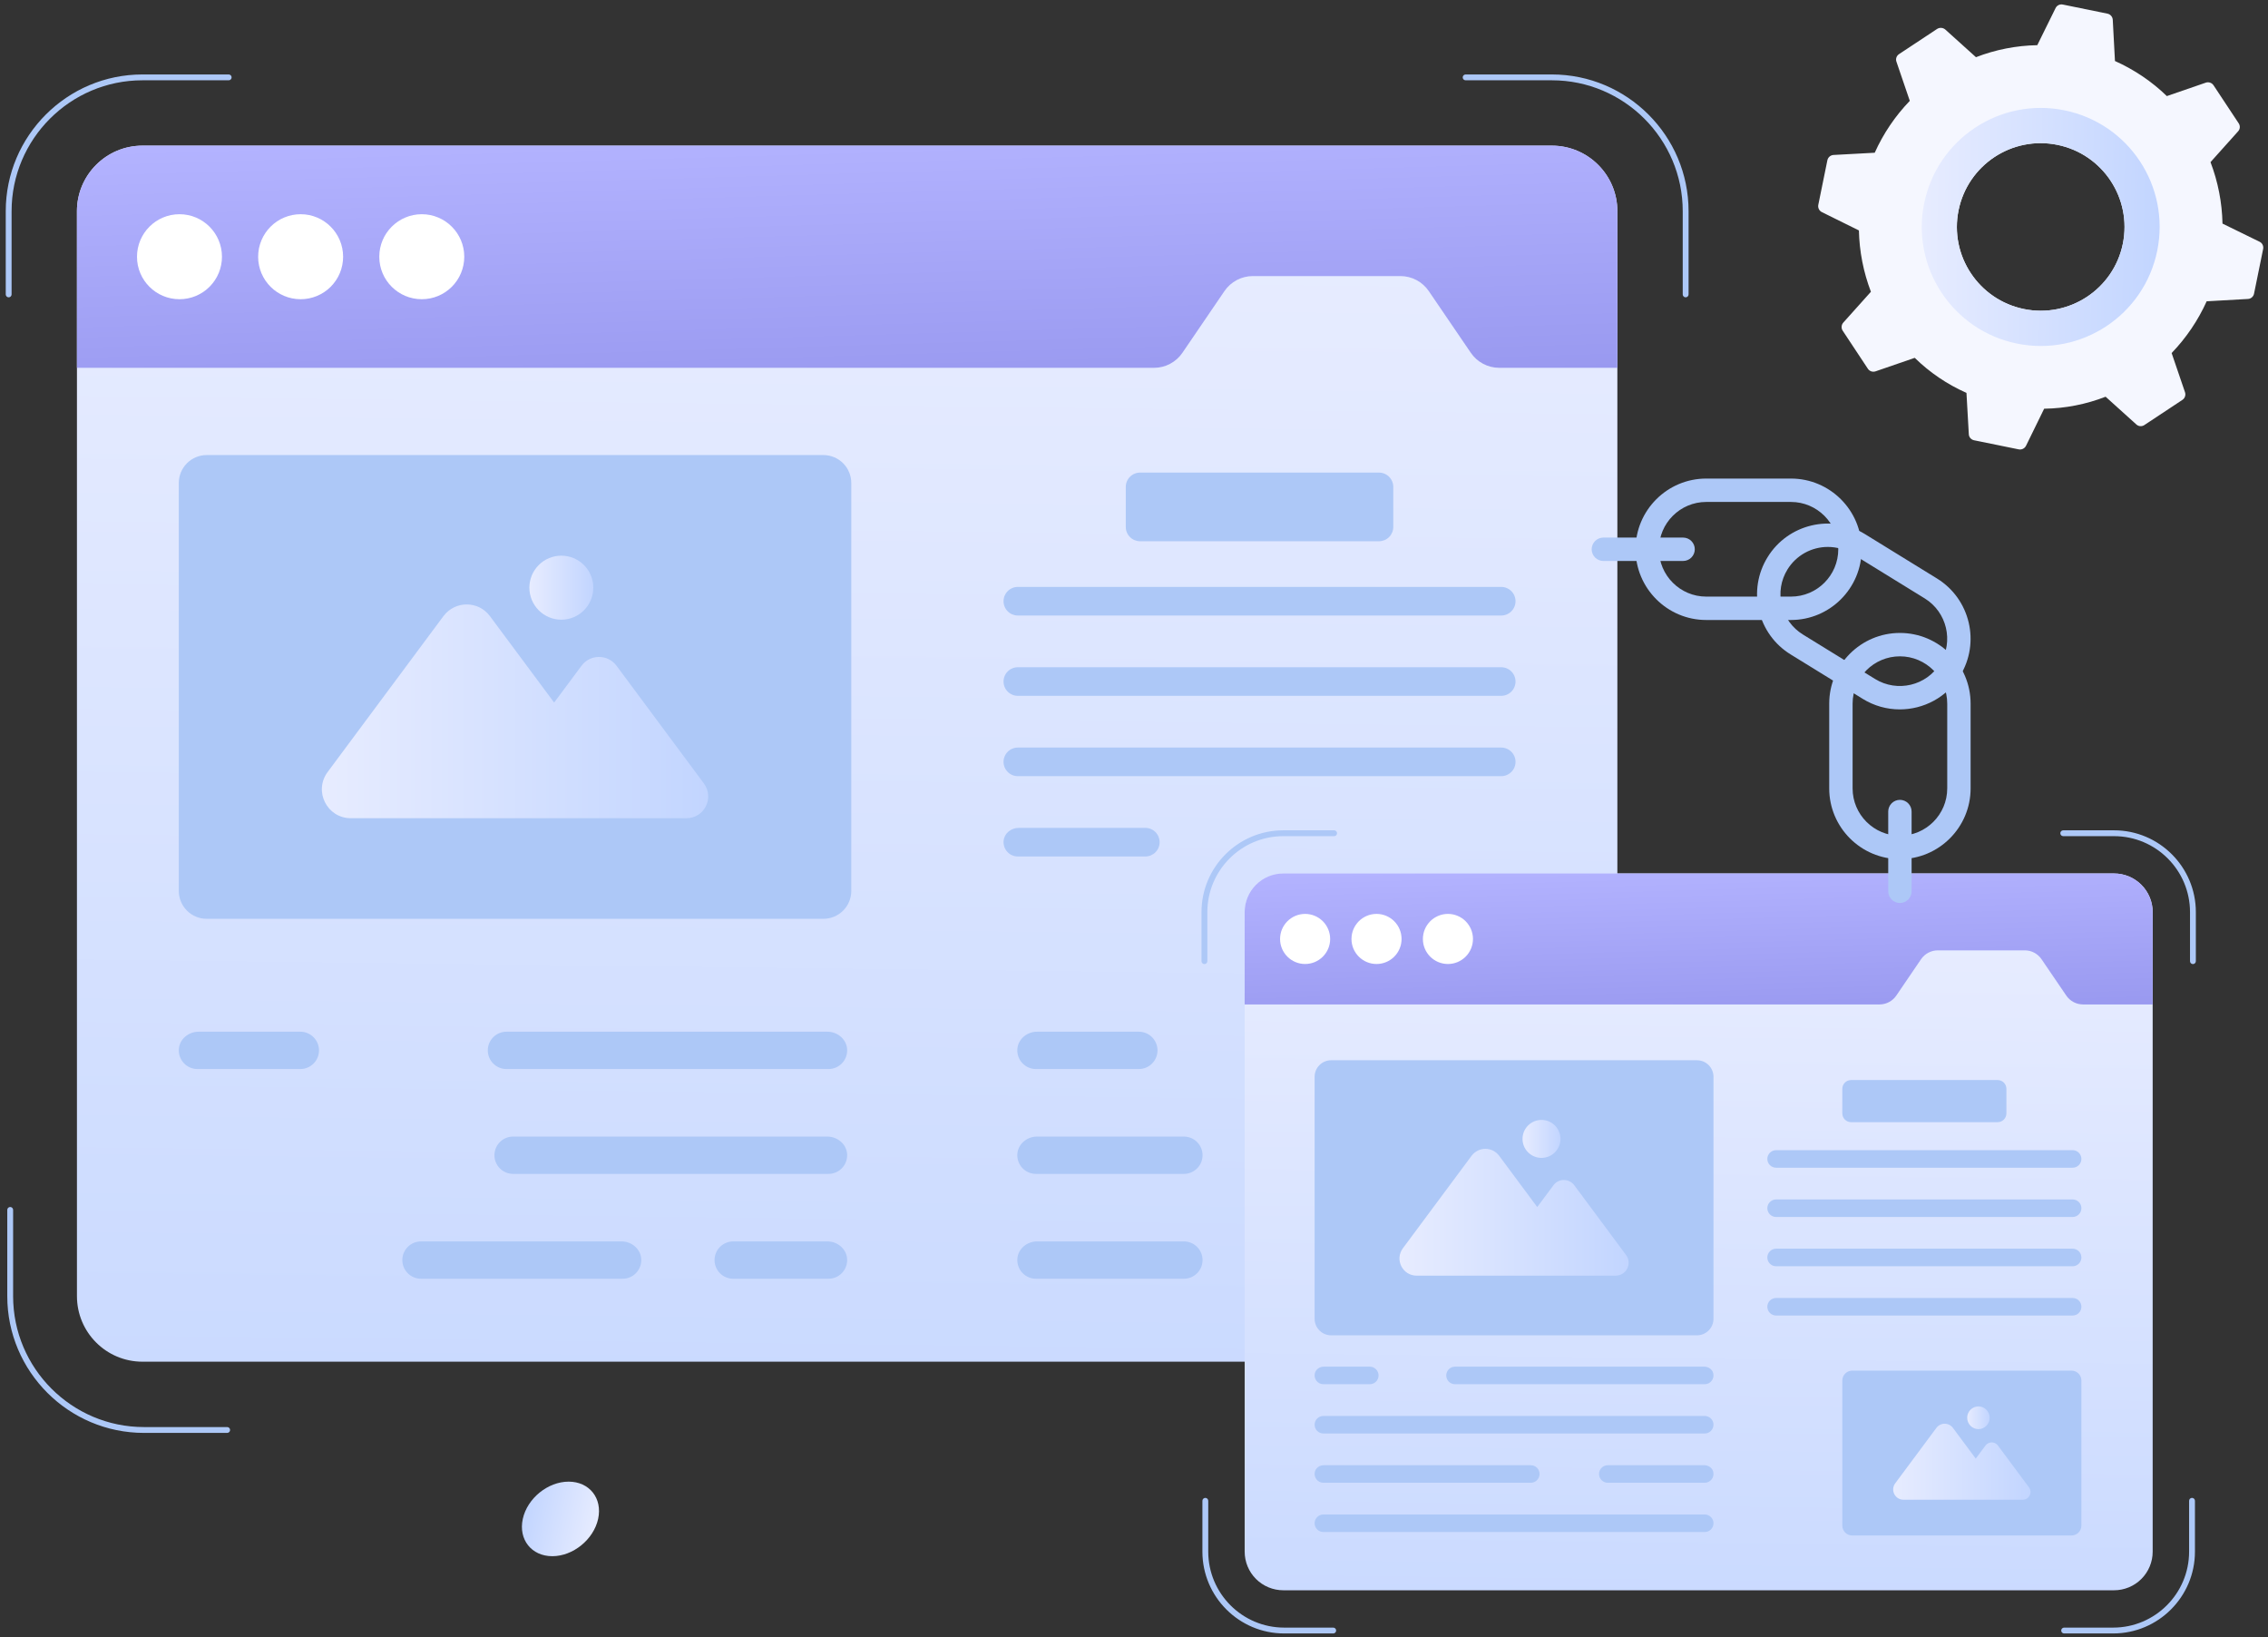 <svg width="388" height="280" viewBox="0 0 388 280" fill="none" xmlns="http://www.w3.org/2000/svg">
<rect x="0" y="0" width="388" height="280" fill="#333333" stroke="none"/>
<path d="M1.483 50.854C1.35 50.854 1.223 50.801 1.129 50.707C1.036 50.614 0.983 50.486 0.983 50.354V36.124C0.983 23.227 11.475 12.734 24.372 12.734H39.124C39.257 12.734 39.384 12.787 39.478 12.88C39.571 12.974 39.624 13.101 39.624 13.234C39.624 13.367 39.571 13.494 39.478 13.587C39.384 13.681 39.257 13.734 39.124 13.734H24.372C12.027 13.734 1.983 23.778 1.983 36.124V50.354C1.983 50.486 1.93 50.614 1.837 50.707C1.743 50.801 1.616 50.854 1.483 50.854ZM38.863 245.074H24.633C11.736 245.074 1.244 234.582 1.244 221.686V206.934C1.244 206.801 1.297 206.674 1.39 206.58C1.484 206.487 1.611 206.434 1.744 206.434C1.877 206.434 2.004 206.487 2.098 206.58C2.191 206.674 2.244 206.801 2.244 206.934V221.686C2.244 234.03 12.288 244.074 24.633 244.074H38.863C38.996 244.074 39.123 244.127 39.217 244.22C39.31 244.314 39.363 244.441 39.363 244.574C39.363 244.707 39.31 244.834 39.217 244.927C39.123 245.021 38.996 245.074 38.863 245.074ZM288.374 50.854C288.241 50.854 288.114 50.801 288.02 50.707C287.927 50.614 287.874 50.486 287.874 50.354V36.124C287.874 23.778 277.831 13.734 265.486 13.734H250.733C250.6 13.734 250.473 13.681 250.379 13.587C250.286 13.494 250.233 13.367 250.233 13.234C250.233 13.101 250.286 12.974 250.379 12.88C250.473 12.787 250.6 12.734 250.733 12.734H265.486C278.382 12.734 288.874 23.227 288.874 36.124V50.354C288.874 50.486 288.821 50.614 288.728 50.707C288.634 50.801 288.507 50.854 288.374 50.854ZM265.225 245.074H250.995C250.862 245.074 250.735 245.021 250.641 244.927C250.548 244.834 250.495 244.707 250.495 244.574C250.495 244.441 250.548 244.314 250.641 244.22C250.735 244.127 250.862 244.074 250.995 244.074H265.225C277.57 244.074 287.613 234.03 287.613 221.686V206.934C287.613 206.801 287.666 206.674 287.759 206.58C287.853 206.487 287.98 206.434 288.113 206.434C288.246 206.434 288.373 206.487 288.467 206.58C288.56 206.674 288.613 206.801 288.613 206.934V221.686C288.613 234.582 278.121 245.074 265.225 245.074Z" fill="#ADC8F7"/>
<path d="M13.164 36.123V221.686C13.164 227.876 18.181 232.894 24.371 232.894H265.486C271.676 232.894 276.693 227.876 276.693 221.686V36.123C276.693 29.933 271.676 24.915 265.486 24.915H24.37C18.18 24.915 13.163 29.933 13.163 36.123H13.164Z" fill="url(#paint0_linear_761_19519)"/>
<path d="M238.356 83.275V90.127C238.356 90.775 238.098 91.397 237.64 91.856C237.181 92.314 236.559 92.572 235.911 92.572H195.039C194.391 92.572 193.769 92.314 193.31 91.856C192.852 91.397 192.594 90.775 192.594 90.127V83.275C192.594 82.954 192.657 82.636 192.78 82.339C192.903 82.042 193.083 81.773 193.31 81.546C193.537 81.318 193.806 81.138 194.103 81.015C194.4 80.892 194.718 80.829 195.039 80.829H235.911C236.232 80.829 236.55 80.892 236.847 81.015C237.144 81.138 237.413 81.318 237.64 81.546C237.867 81.773 238.047 82.042 238.17 82.339C238.293 82.636 238.356 82.954 238.356 83.275ZM259.269 102.828C259.269 103.149 259.206 103.467 259.083 103.764C258.96 104.061 258.78 104.33 258.553 104.557C258.325 104.784 258.056 104.964 257.759 105.087C257.462 105.21 257.144 105.273 256.823 105.273H174.126C173.478 105.273 172.856 105.015 172.397 104.557C171.939 104.098 171.681 103.477 171.681 102.828C171.681 102.18 171.939 101.558 172.397 101.099C172.856 100.641 173.478 100.383 174.126 100.383H256.823C257.144 100.383 257.462 100.446 257.759 100.569C258.056 100.692 258.325 100.872 258.553 101.099C258.78 101.326 258.96 101.595 259.083 101.892C259.206 102.189 259.269 102.507 259.269 102.828ZM259.269 116.565C259.269 116.886 259.206 117.204 259.083 117.501C258.96 117.798 258.78 118.067 258.553 118.294C258.325 118.521 258.056 118.701 257.759 118.824C257.462 118.947 257.144 119.01 256.823 119.01H174.126C173.805 119.01 173.487 118.947 173.19 118.824C172.894 118.701 172.624 118.521 172.397 118.294C172.17 118.067 171.99 117.797 171.867 117.501C171.744 117.204 171.681 116.886 171.681 116.565C171.681 116.244 171.744 115.926 171.867 115.629C171.99 115.333 172.17 115.063 172.397 114.836C172.624 114.609 172.894 114.429 173.19 114.306C173.487 114.183 173.805 114.12 174.126 114.12H256.823C257.144 114.12 257.462 114.183 257.759 114.306C258.056 114.429 258.325 114.609 258.553 114.836C258.78 115.063 258.96 115.332 259.083 115.629C259.206 115.926 259.269 116.244 259.269 116.565ZM259.269 130.302C259.269 130.623 259.206 130.941 259.083 131.238C258.96 131.535 258.78 131.805 258.553 132.032C258.326 132.259 258.056 132.439 257.759 132.562C257.462 132.685 257.144 132.748 256.823 132.748H174.126C173.805 132.748 173.487 132.685 173.19 132.562C172.894 132.439 172.624 132.259 172.397 132.032C172.17 131.805 171.99 131.535 171.867 131.239C171.744 130.942 171.681 130.624 171.681 130.303C171.681 129.982 171.744 129.664 171.867 129.367C171.99 129.071 172.17 128.801 172.397 128.574C172.624 128.347 172.894 128.167 173.19 128.044C173.487 127.921 173.805 127.858 174.126 127.858H256.823C257.144 127.858 257.462 127.921 257.759 128.044C258.055 128.167 258.325 128.347 258.552 128.573C258.779 128.8 258.96 129.07 259.083 129.366C259.205 129.663 259.269 129.981 259.269 130.302ZM195.94 141.594H174.265C172.986 141.594 171.821 142.514 171.694 143.787C171.659 144.128 171.695 144.472 171.802 144.798C171.908 145.123 172.081 145.423 172.311 145.677C172.54 145.931 172.82 146.135 173.133 146.274C173.446 146.413 173.785 146.485 174.127 146.485H195.939C196.587 146.485 197.209 146.227 197.668 145.769C198.126 145.31 198.384 144.689 198.384 144.04C198.384 143.392 198.126 142.77 197.668 142.311C197.209 141.853 196.587 141.595 195.939 141.595L195.94 141.594ZM145.634 82.602V152.376C145.634 153.641 145.131 154.854 144.237 155.749C143.342 156.643 142.129 157.146 140.864 157.146H35.358C34.093 157.146 32.88 156.643 31.985 155.749C31.091 154.854 30.588 153.641 30.588 152.376V82.602C30.588 81.337 31.09 80.124 31.985 79.229C32.88 78.334 34.093 77.831 35.358 77.831H140.862C142.127 77.831 143.341 78.334 144.236 79.228C145.13 80.123 145.633 81.337 145.633 82.602H145.634Z" fill="#ADC8F7"/>
<path d="M117.425 139.942H60.024C55.946 139.942 53.627 135.322 56.044 132.05L75.874 105.363C77.864 102.716 81.844 102.716 83.816 105.38L94.8 120.162L99.486 113.864C100.966 111.858 103.975 111.858 105.471 113.864L120.417 133.99C122.242 136.456 120.499 139.942 117.425 139.942Z" fill="url(#paint1_linear_761_19519)"/>
<path d="M101.5 100.504C101.5 103.528 99.057 105.987 96.033 105.987C93.009 105.987 90.565 103.528 90.565 100.504C90.566 99.054 91.143 97.664 92.168 96.639C93.193 95.613 94.583 95.037 96.033 95.036C97.483 95.037 98.873 95.613 99.898 96.639C100.924 97.664 101.5 99.054 101.501 100.504H101.5Z" fill="url(#paint2_linear_761_19519)"/>
<path d="M141.556 176.457H86.642C85.795 176.457 84.984 176.793 84.385 177.392C83.786 177.991 83.45 178.802 83.45 179.649C83.45 180.496 83.786 181.308 84.385 181.906C84.984 182.505 85.795 182.841 86.642 182.841H141.737C142.171 182.841 142.6 182.753 142.998 182.581C143.396 182.41 143.756 182.159 144.054 181.844C144.352 181.53 144.583 181.157 144.733 180.75C144.882 180.343 144.947 179.91 144.924 179.477C144.834 177.751 143.284 176.457 141.556 176.457ZM51.38 176.457H33.961C32.232 176.457 30.683 177.751 30.593 179.477C30.57 179.91 30.635 180.343 30.784 180.75C30.934 181.158 31.165 181.53 31.463 181.845C31.762 182.16 32.121 182.41 32.52 182.582C32.918 182.753 33.347 182.841 33.781 182.841H51.381C52.228 182.841 53.039 182.505 53.638 181.906C54.237 181.308 54.573 180.496 54.573 179.649C54.573 178.802 54.237 177.991 53.638 177.392C53.039 176.793 52.228 176.457 51.381 176.457H51.38ZM141.528 194.39H87.778C86.931 194.39 86.12 194.726 85.521 195.325C84.922 195.924 84.586 196.735 84.586 197.582C84.586 198.429 84.922 199.24 85.521 199.839C86.12 200.438 86.931 200.774 87.778 200.774H141.737C143.547 200.774 145.006 199.267 144.925 197.438C144.849 195.695 143.272 194.39 141.528 194.39ZM141.556 212.323H125.433C124.586 212.323 123.775 212.659 123.176 213.258C122.577 213.857 122.241 214.668 122.241 215.515C122.241 216.362 122.577 217.174 123.176 217.772C123.775 218.371 124.586 218.707 125.433 218.707H141.737C142.171 218.707 142.6 218.619 142.998 218.447C143.396 218.276 143.755 218.025 144.053 217.711C144.352 217.396 144.583 217.024 144.732 216.617C144.882 216.21 144.947 215.777 144.924 215.344C144.834 213.618 143.284 212.323 141.556 212.323ZM106.333 212.323H72.02C71.173 212.323 70.362 212.659 69.763 213.258C69.164 213.857 68.828 214.668 68.828 215.515C68.828 216.362 69.164 217.174 69.763 217.772C70.362 218.371 71.173 218.707 72.02 218.707H106.513C106.947 218.707 107.376 218.619 107.774 218.448C108.173 218.276 108.532 218.026 108.831 217.711C109.129 217.396 109.36 217.024 109.51 216.617C109.659 216.209 109.724 215.776 109.701 215.343C109.611 213.617 108.061 212.323 106.333 212.323ZM194.828 176.457H177.408C175.68 176.457 174.13 177.751 174.04 179.477C174.017 179.91 174.082 180.343 174.231 180.75C174.381 181.158 174.612 181.53 174.911 181.845C175.209 182.16 175.568 182.41 175.967 182.582C176.365 182.753 176.794 182.841 177.228 182.841H194.828C195.675 182.841 196.486 182.505 197.085 181.906C197.684 181.308 198.02 180.496 198.02 179.649C198.02 178.802 197.684 177.991 197.085 177.392C196.486 176.793 195.675 176.457 194.828 176.457ZM202.535 194.39H177.408C175.68 194.39 174.13 195.684 174.04 197.41C174.017 197.843 174.082 198.276 174.231 198.684C174.381 199.091 174.612 199.463 174.911 199.778C175.209 200.092 175.568 200.343 175.967 200.515C176.365 200.686 176.794 200.774 177.228 200.774H202.535C203.382 200.774 204.193 200.438 204.792 199.839C205.391 199.24 205.727 198.429 205.727 197.582C205.727 196.735 205.391 195.924 204.792 195.325C204.193 194.726 203.382 194.39 202.535 194.39ZM202.535 212.323H177.408C175.679 212.323 174.13 213.618 174.04 215.343C174.017 215.776 174.082 216.209 174.231 216.617C174.381 217.024 174.612 217.396 174.911 217.711C175.209 218.026 175.568 218.276 175.967 218.448C176.365 218.619 176.794 218.707 177.228 218.707H202.535C203.382 218.707 204.193 218.371 204.792 217.772C205.391 217.174 205.727 216.362 205.727 215.515C205.727 214.668 205.391 213.857 204.792 213.258C204.193 212.659 203.382 212.323 202.535 212.323Z" fill="#ADC8F7"/>
<path d="M13.161 36.121V62.908H197.423C198.382 62.908 199.326 62.674 200.174 62.225C201.021 61.777 201.746 61.129 202.286 60.336L209.471 49.788C210.011 48.996 210.736 48.347 211.584 47.899C212.431 47.451 213.375 47.217 214.334 47.217H239.57C241.517 47.217 243.337 48.18 244.433 49.788L251.618 60.336C252.158 61.128 252.883 61.777 253.73 62.225C254.577 62.673 255.521 62.908 256.48 62.908H276.691V36.122C276.691 29.928 271.671 24.907 265.477 24.907H24.375C18.182 24.907 13.161 29.928 13.161 36.121Z" fill="url(#paint3_linear_761_19519)"/>
<path d="M37.973 43.913C37.973 44.867 37.785 45.811 37.42 46.693C37.056 47.574 36.52 48.374 35.846 49.049C35.172 49.723 34.371 50.258 33.49 50.623C32.608 50.988 31.664 51.176 30.71 51.176C26.693 51.176 23.437 47.93 23.437 43.913C23.437 39.896 26.693 36.639 30.71 36.639C34.717 36.639 37.973 39.895 37.973 43.913ZM58.699 43.913C58.699 44.867 58.511 45.811 58.146 46.693C57.782 47.574 57.246 48.374 56.572 49.049C55.898 49.723 55.097 50.258 54.216 50.623C53.334 50.988 52.39 51.176 51.436 51.176C47.418 51.176 44.162 47.93 44.162 43.913C44.162 39.896 47.418 36.639 51.436 36.639C55.442 36.639 58.699 39.895 58.699 43.913ZM79.424 43.913C79.424 44.867 79.236 45.811 78.871 46.693C78.507 47.574 77.972 48.374 77.297 49.049C76.623 49.723 75.822 50.258 74.941 50.623C74.059 50.988 73.115 51.176 72.161 51.176C68.144 51.176 64.887 47.93 64.887 43.913C64.887 39.896 68.144 36.639 72.161 36.639C76.168 36.639 79.424 39.895 79.424 43.913Z" fill="white"/>
<path d="M386.553 41.343L380.215 38.242C380.142 34.646 379.449 31.089 378.165 27.729L382.883 22.464C383.233 22.089 383.273 21.526 382.988 21.096L378.683 14.588C378.546 14.381 378.346 14.225 378.112 14.142C377.879 14.058 377.625 14.053 377.388 14.127L370.692 16.434C368.146 13.955 365.159 11.933 361.819 10.434L361.443 3.388C361.428 3.134 361.329 2.892 361.161 2.701C360.994 2.509 360.767 2.379 360.517 2.331L352.896 0.778C352.396 0.676 351.876 0.918 351.654 1.394L348.529 7.727C344.939 7.79 341.388 8.486 338.039 9.782L332.779 5.04C332.586 4.878 332.347 4.782 332.095 4.767C331.844 4.751 331.594 4.817 331.383 4.954L324.875 9.259C324.445 9.544 324.262 10.077 324.437 10.559L326.72 17.249C324.224 19.839 322.194 22.841 320.72 26.123L313.698 26.503C313.444 26.511 313.201 26.604 313.006 26.767C312.811 26.93 312.676 27.153 312.622 27.401L311.065 35.046C311.018 35.295 311.055 35.553 311.171 35.779C311.287 36.005 311.475 36.185 311.705 36.292L318.014 39.412C318.093 43.001 318.788 46.549 320.069 49.902L315.35 55.167C315.18 55.354 315.077 55.592 315.057 55.844C315.037 56.096 315.101 56.348 315.24 56.559L319.546 63.067C319.83 63.497 320.363 63.679 320.869 63.509L327.565 61.202C330.133 63.714 333.13 65.744 336.415 67.197L336.815 74.248C336.831 74.773 337.215 75.198 337.716 75.301L345.337 76.853C345.861 76.96 346.358 76.713 346.603 76.243L349.705 69.903C353.361 69.855 356.905 69.138 360.218 67.853L365.478 72.596C365.853 72.946 366.415 72.986 366.846 72.701L373.353 68.396C373.563 68.256 373.721 68.049 373.802 67.81C373.882 67.57 373.88 67.311 373.797 67.072L371.513 60.382C374.004 57.797 376.031 54.804 377.508 51.532L384.559 51.132C385.084 51.115 385.509 50.731 385.611 50.23L387.168 42.585C387.27 42.085 387.029 41.565 386.553 41.343ZM346.257 52.856C338.493 51.274 333.486 43.706 335.063 35.965C336.644 28.201 344.213 23.194 351.977 24.775C359.741 26.357 364.747 33.925 363.167 41.689C361.589 49.429 354.021 54.437 346.257 52.856Z" fill="#F5F7FF"/>
<path d="M353.18 18.87C342.176 16.628 331.426 23.74 329.18 34.767C326.938 45.77 334.05 56.521 345.054 58.762C356.081 61.008 366.807 53.892 369.049 42.888C371.295 31.861 364.207 21.115 353.179 18.869L353.18 18.87ZM346.257 52.856C338.493 51.274 333.486 43.706 335.063 35.965C336.644 28.201 344.213 23.194 351.977 24.775C359.741 26.357 364.747 33.925 363.167 41.689C361.589 49.429 354.021 54.437 346.257 52.856Z" fill="url(#paint4_linear_761_19519)"/>
<path d="M206.048 164.89C205.915 164.89 205.788 164.837 205.694 164.744C205.601 164.65 205.548 164.523 205.548 164.39V156.002C205.548 148.287 211.825 142.011 219.54 142.011H228.236C228.369 142.011 228.496 142.064 228.59 142.157C228.683 142.251 228.736 142.378 228.736 142.511C228.736 142.644 228.683 142.771 228.59 142.865C228.496 142.958 228.369 143.011 228.236 143.011H219.54C212.376 143.011 206.548 148.839 206.548 156.002V164.391C206.548 164.524 206.495 164.651 206.402 164.745C206.308 164.838 206.181 164.89 206.048 164.89ZM228.082 279.374H219.694C211.979 279.374 205.702 273.098 205.702 265.383V256.687C205.702 256.554 205.755 256.427 205.848 256.333C205.942 256.24 206.069 256.187 206.202 256.187C206.335 256.187 206.462 256.24 206.556 256.333C206.649 256.427 206.702 256.554 206.702 256.687V265.383C206.702 272.546 212.53 278.374 219.694 278.374H228.082C228.215 278.374 228.342 278.427 228.436 278.52C228.529 278.614 228.582 278.741 228.582 278.874C228.582 279.007 228.529 279.134 228.436 279.228C228.342 279.321 228.215 279.374 228.082 279.374ZM375.157 164.89C375.024 164.89 374.897 164.837 374.803 164.744C374.71 164.65 374.657 164.523 374.657 164.39V156.002C374.657 148.839 368.829 143.011 361.665 143.011H352.969C352.836 143.011 352.709 142.958 352.615 142.865C352.522 142.771 352.469 142.644 352.469 142.511C352.469 142.378 352.522 142.251 352.615 142.157C352.709 142.064 352.836 142.011 352.969 142.011H361.665C369.38 142.011 375.657 148.287 375.657 156.002V164.391C375.657 164.524 375.604 164.651 375.511 164.745C375.417 164.838 375.29 164.89 375.157 164.89ZM361.511 279.374H353.123C352.99 279.374 352.863 279.321 352.769 279.228C352.676 279.134 352.623 279.007 352.623 278.874C352.623 278.741 352.676 278.614 352.769 278.52C352.863 278.427 352.99 278.374 353.123 278.374H361.511C368.675 278.374 374.502 272.546 374.502 265.383V256.687C374.502 256.554 374.555 256.427 374.648 256.333C374.742 256.24 374.869 256.187 375.002 256.187C375.135 256.187 375.262 256.24 375.355 256.333C375.449 256.427 375.502 256.554 375.502 256.687V265.383C375.502 273.098 369.226 279.374 361.512 279.374H361.511Z" fill="#ADC8F7"/>
<path d="M212.933 156.002V265.382C212.933 266.25 213.104 267.109 213.436 267.911C213.768 268.712 214.254 269.441 214.868 270.054C215.481 270.668 216.21 271.154 217.011 271.486C217.813 271.818 218.672 271.989 219.54 271.989H361.665C363.417 271.989 365.097 271.293 366.336 270.054C367.575 268.815 368.271 267.135 368.271 265.383V156.003C368.271 155.135 368.1 154.276 367.768 153.475C367.436 152.673 366.95 151.945 366.336 151.331C365.723 150.718 364.995 150.231 364.193 149.899C363.392 149.567 362.533 149.396 361.665 149.396H219.54C218.672 149.396 217.813 149.567 217.012 149.899C216.21 150.23 215.482 150.717 214.868 151.331C214.255 151.944 213.768 152.672 213.436 153.474C213.104 154.275 212.933 155.134 212.933 156.002Z" fill="url(#paint5_linear_761_19519)"/>
<path d="M212.932 156.001V171.791H321.546C322.693 171.791 323.766 171.223 324.412 170.275L328.647 164.057C328.965 163.59 329.393 163.208 329.892 162.944C330.392 162.68 330.948 162.542 331.513 162.542H346.389C347.536 162.542 348.609 163.109 349.255 164.057L353.49 170.275C353.808 170.742 354.236 171.124 354.735 171.389C355.235 171.653 355.792 171.791 356.357 171.791H368.27V156C368.27 154.247 367.574 152.566 366.334 151.326C365.094 150.086 363.413 149.39 361.66 149.39H219.542C217.789 149.39 216.108 150.086 214.868 151.326C213.628 152.566 212.932 154.247 212.932 156V156.001Z" fill="url(#paint6_linear_761_19519)"/>
<path d="M227.558 160.594C227.558 161.156 227.447 161.713 227.232 162.233C227.017 162.752 226.702 163.224 226.304 163.622C225.906 164.019 225.434 164.335 224.915 164.55C224.395 164.765 223.838 164.875 223.276 164.875C220.908 164.875 218.989 162.962 218.989 160.595C218.989 158.228 220.909 156.307 223.276 156.307C224.412 156.308 225.501 156.76 226.304 157.564C227.107 158.368 227.558 159.458 227.558 160.594ZM239.774 160.594C239.774 161.156 239.663 161.713 239.448 162.232C239.233 162.752 238.918 163.224 238.52 163.621C238.123 164.019 237.651 164.334 237.131 164.549C236.612 164.764 236.055 164.875 235.493 164.875C233.125 164.875 231.205 162.962 231.205 160.595C231.205 158.228 233.125 156.307 235.493 156.307C236.629 156.308 237.718 156.76 238.521 157.564C239.324 158.368 239.774 159.458 239.774 160.594ZM251.99 160.594C251.99 161.156 251.88 161.713 251.664 162.232C251.449 162.751 251.134 163.223 250.737 163.621C250.339 164.018 249.867 164.334 249.348 164.549C248.829 164.764 248.272 164.875 247.71 164.875C245.341 164.875 243.422 162.962 243.422 160.595C243.422 158.228 245.342 156.307 247.71 156.307C248.846 156.308 249.935 156.761 250.737 157.565C251.54 158.369 251.99 159.458 251.99 160.594Z" fill="white"/>
<path d="M234.34 233.746H226.46C225.767 233.746 225.115 234.188 224.947 234.86C224.888 235.082 224.882 235.315 224.927 235.54C224.973 235.766 225.069 235.978 225.209 236.16C225.35 236.342 225.53 236.49 225.736 236.591C225.942 236.693 226.169 236.746 226.399 236.746H234.34C234.738 236.746 235.119 236.588 235.401 236.307C235.682 236.025 235.84 235.644 235.84 235.246C235.84 234.848 235.682 234.467 235.401 234.185C235.119 233.904 234.738 233.746 234.34 233.746ZM291.576 233.746H248.916C248.518 233.746 248.137 233.904 247.855 234.185C247.574 234.467 247.416 234.848 247.416 235.246C247.416 235.644 247.574 236.025 247.855 236.307C248.137 236.588 248.518 236.746 248.916 236.746H291.636C292.591 236.746 293.337 235.855 293.089 234.86C292.921 234.188 292.269 233.746 291.576 233.746ZM293.137 243.673C293.137 244.071 292.979 244.452 292.698 244.734C292.416 245.015 292.035 245.173 291.637 245.173H226.399C226.001 245.173 225.62 245.015 225.338 244.734C225.057 244.452 224.899 244.071 224.899 243.673C224.899 243.275 225.057 242.894 225.338 242.612C225.62 242.331 226.001 242.173 226.399 242.173H291.637C292.035 242.173 292.416 242.331 292.698 242.612C292.979 242.894 293.137 243.275 293.137 243.673ZM261.881 250.6H226.46C225.767 250.6 225.115 251.041 224.947 251.713C224.888 251.935 224.881 252.168 224.927 252.394C224.972 252.619 225.069 252.831 225.209 253.013C225.349 253.196 225.529 253.343 225.736 253.445C225.942 253.547 226.169 253.6 226.399 253.6H261.881C262.279 253.6 262.66 253.442 262.942 253.161C263.223 252.879 263.381 252.498 263.381 252.1C263.381 251.702 263.223 251.321 262.942 251.039C262.66 250.758 262.279 250.6 261.881 250.6ZM291.576 250.6H275.056C274.658 250.6 274.277 250.758 273.995 251.039C273.714 251.321 273.556 251.702 273.556 252.1C273.556 252.498 273.714 252.879 273.995 253.161C274.277 253.442 274.658 253.6 275.056 253.6H291.636C292.591 253.6 293.337 252.709 293.089 251.713C292.921 251.041 292.269 250.599 291.576 250.599V250.6ZM293.137 260.526C293.137 260.924 292.979 261.305 292.698 261.587C292.416 261.868 292.035 262.026 291.637 262.026H226.399C226.001 262.026 225.62 261.868 225.338 261.587C225.057 261.305 224.899 260.924 224.899 260.526C224.899 260.128 225.057 259.747 225.338 259.465C225.62 259.184 226.001 259.026 226.399 259.026H291.637C292.035 259.026 292.416 259.184 292.698 259.465C292.979 259.747 293.137 260.128 293.137 260.526ZM343.248 186.223V190.426C343.248 190.824 343.09 191.205 342.809 191.487C342.527 191.768 342.146 191.926 341.748 191.926H316.676C316.278 191.926 315.897 191.768 315.615 191.487C315.334 191.205 315.176 190.824 315.176 190.426V186.223C315.176 185.825 315.334 185.444 315.615 185.162C315.897 184.881 316.278 184.723 316.676 184.723H341.748C342.146 184.723 342.527 184.881 342.809 185.162C343.09 185.444 343.248 185.825 343.248 186.223ZM356.076 198.217C356.076 198.615 355.918 198.996 355.637 199.278C355.355 199.559 354.974 199.717 354.576 199.717H303.848C303.45 199.717 303.069 199.559 302.787 199.278C302.506 198.996 302.348 198.615 302.348 198.217C302.348 197.819 302.506 197.438 302.787 197.156C303.069 196.875 303.45 196.717 303.848 196.717H354.576C354.974 196.717 355.355 196.875 355.637 197.156C355.918 197.438 356.076 197.819 356.076 198.217ZM356.076 206.644C356.076 207.042 355.918 207.423 355.637 207.705C355.355 207.986 354.974 208.144 354.576 208.144H303.848C303.45 208.144 303.069 207.986 302.787 207.705C302.506 207.423 302.348 207.042 302.348 206.644C302.348 206.246 302.506 205.865 302.787 205.583C303.069 205.302 303.45 205.144 303.848 205.144H354.576C354.974 205.144 355.355 205.302 355.637 205.583C355.918 205.865 356.076 206.246 356.076 206.644ZM356.076 215.07C356.076 215.468 355.918 215.849 355.637 216.131C355.355 216.412 354.974 216.57 354.576 216.57H303.848C303.45 216.57 303.069 216.412 302.787 216.131C302.506 215.849 302.348 215.468 302.348 215.07C302.348 214.672 302.506 214.291 302.787 214.009C303.069 213.728 303.45 213.57 303.848 213.57H354.576C354.974 213.57 355.355 213.728 355.637 214.009C355.918 214.291 356.076 214.672 356.076 215.07ZM356.076 223.497C356.076 223.895 355.918 224.276 355.637 224.558C355.355 224.839 354.974 224.997 354.576 224.997H303.848C303.45 224.997 303.069 224.839 302.787 224.558C302.506 224.276 302.348 223.895 302.348 223.497C302.348 223.099 302.506 222.718 302.787 222.436C303.069 222.155 303.45 221.997 303.848 221.997H354.576C354.974 221.997 355.355 222.155 355.637 222.436C355.918 222.718 356.076 223.099 356.076 223.497ZM293.137 184.167V225.553C293.137 226.303 292.839 227.023 292.308 227.554C291.777 228.085 291.058 228.383 290.307 228.383H227.729C226.978 228.383 226.259 228.085 225.728 227.554C225.197 227.023 224.899 226.303 224.899 225.553V184.167C224.899 183.416 225.197 182.697 225.728 182.166C226.259 181.635 226.978 181.337 227.729 181.337H290.307C291.058 181.337 291.777 181.635 292.308 182.166C292.839 182.697 293.137 183.416 293.137 184.167Z" fill="#ADC8F7"/>
<path d="M276.405 218.177H242.358C239.939 218.177 238.564 215.437 239.998 213.497L251.76 197.667C252.94 196.097 255.3 196.097 256.47 197.677L262.985 206.445L265.765 202.71C266.642 201.52 268.427 201.52 269.315 202.71L278.18 214.647C279.262 216.11 278.228 218.177 276.405 218.177Z" fill="url(#paint7_linear_761_19519)"/>
<path d="M266.96 194.785C266.961 195.212 266.877 195.634 266.715 196.029C266.552 196.423 266.313 196.781 266.012 197.083C265.711 197.386 265.353 197.625 264.959 197.789C264.565 197.953 264.143 198.037 263.716 198.038C262.855 198.038 262.028 197.696 261.419 197.087C260.81 196.478 260.468 195.651 260.468 194.79C260.468 193.929 260.81 193.102 261.419 192.493C262.028 191.884 262.855 191.542 263.716 191.542C264.576 191.543 265.401 191.884 266.009 192.492C266.617 193.1 266.959 193.925 266.96 194.785Z" fill="url(#paint8_linear_761_19519)"/>
<path d="M356.076 236.117V260.923C356.076 261.859 355.316 262.619 354.38 262.619H316.872C315.935 262.619 315.176 261.859 315.176 260.923V236.117C315.176 235.18 315.936 234.421 316.872 234.421H354.38C355.317 234.421 356.076 235.181 356.076 236.117Z" fill="#ADC8F7"/>
<path d="M346.047 256.502H325.64C324.19 256.502 323.366 254.86 324.226 253.696L331.276 244.209C331.44 243.99 331.654 243.812 331.899 243.689C332.144 243.567 332.415 243.503 332.689 243.504C332.963 243.504 333.233 243.569 333.478 243.693C333.723 243.816 333.936 243.995 334.099 244.215L338.004 249.47L339.67 247.231C339.793 247.065 339.954 246.931 340.138 246.838C340.323 246.745 340.527 246.697 340.734 246.697C340.94 246.697 341.144 246.745 341.328 246.838C341.513 246.931 341.674 247.065 341.797 247.231L347.111 254.386C347.76 255.263 347.141 256.502 346.047 256.502Z" fill="url(#paint9_linear_761_19519)"/>
<path d="M340.386 242.481C340.386 243.557 339.517 244.431 338.442 244.431C337.933 244.419 337.45 244.209 337.094 243.845C336.738 243.482 336.539 242.993 336.539 242.484C336.539 241.976 336.738 241.487 337.094 241.123C337.45 240.76 337.933 240.549 338.442 240.538C339.517 240.538 340.386 241.412 340.386 242.481Z" fill="url(#paint10_linear_761_19519)"/>
<path d="M325.029 146.936C318.359 146.936 312.935 141.511 312.935 134.842V120.349C312.935 113.679 318.36 108.254 325.029 108.254C331.698 108.254 337.124 113.68 337.124 120.349V134.842C337.124 141.511 331.698 146.936 325.029 146.936ZM325.029 112.254C320.565 112.254 316.935 115.884 316.935 120.349V134.842C316.935 139.305 320.565 142.936 325.029 142.936C329.493 142.936 333.124 139.305 333.124 134.842V120.349C333.124 115.885 329.492 112.254 325.029 112.254Z" fill="#ADC8F7"/>
<path d="M325.029 154.441C324.499 154.441 323.99 154.23 323.615 153.855C323.24 153.48 323.029 152.971 323.029 152.441V138.801C323.029 138.271 323.24 137.762 323.615 137.387C323.99 137.012 324.499 136.801 325.029 136.801C325.559 136.801 326.068 137.012 326.443 137.387C326.818 137.762 327.029 138.271 327.029 138.801V152.441C327.029 152.971 326.818 153.48 326.443 153.855C326.068 154.23 325.559 154.441 325.029 154.441ZM325.007 121.33C322.774 121.331 320.585 120.71 318.685 119.536L306.345 111.935C304.99 111.105 303.812 110.015 302.881 108.727C301.95 107.44 301.284 105.98 300.921 104.433C300.55 102.888 300.488 101.285 300.74 99.716C300.993 98.147 301.554 96.644 302.391 95.294C305.887 89.616 313.353 87.844 319.031 91.339L331.371 98.94C337.048 102.438 338.822 109.903 335.325 115.581C333.042 119.286 329.069 121.33 325.007 121.33ZM312.701 93.544C311.317 93.542 309.956 93.894 308.747 94.568C307.538 95.242 306.522 96.214 305.796 97.392C304.662 99.232 304.313 101.404 304.813 103.508C305.313 105.612 306.602 107.395 308.443 108.528L320.783 116.13C324.582 118.47 329.577 117.284 331.919 113.483C334.259 109.683 333.073 104.688 329.273 102.347L316.933 94.745C315.661 93.959 314.196 93.543 312.701 93.544Z" fill="#ADC8F7"/>
<path d="M306.39 106.04H291.897C285.228 106.04 279.803 100.613 279.803 93.944C279.803 87.275 285.228 81.85 291.897 81.85H306.39C313.06 81.85 318.485 87.275 318.485 93.944C318.485 100.613 313.059 106.039 306.39 106.039V106.04ZM291.897 85.85C287.434 85.85 283.803 89.48 283.803 93.944C283.803 98.408 287.433 102.039 291.897 102.039H306.39C310.854 102.039 314.485 98.409 314.485 93.944C314.485 89.479 310.854 85.85 306.39 85.85H291.897Z" fill="#ADC8F7"/>
<path d="M287.938 95.944H274.297C273.767 95.944 273.258 95.733 272.883 95.358C272.508 94.983 272.297 94.474 272.297 93.944C272.297 93.413 272.508 92.905 272.883 92.53C273.258 92.155 273.767 91.944 274.297 91.944H287.938C288.469 91.944 288.977 92.155 289.352 92.53C289.727 92.905 289.938 93.413 289.938 93.944C289.938 94.474 289.727 94.983 289.352 95.358C288.977 95.733 288.469 95.944 287.938 95.944Z" fill="#ADC8F7"/>
<path d="M89.437 259.785C88.666 263.302 90.928 266.16 94.483 266.16C98.044 266.16 101.553 263.302 102.325 259.785C103.097 256.262 100.839 253.41 97.278 253.41C93.724 253.41 90.209 256.262 89.437 259.785Z" fill="url(#paint11_linear_761_19519)"/>
<defs>
<linearGradient id="paint0_linear_761_19519" x1="145.96" y1="42.54" x2="143.017" y2="288.771" gradientUnits="userSpaceOnUse">
<stop stop-color="#E7ECFF"/>
<stop offset="1" stop-color="#C2D5FF"/>
</linearGradient>
<linearGradient id="paint1_linear_761_19519" x1="55.063" y1="121.661" x2="121.16" y2="121.661" gradientUnits="userSpaceOnUse">
<stop stop-color="#E7ECFF"/>
<stop offset="1" stop-color="#C2D5FF"/>
</linearGradient>
<linearGradient id="paint2_linear_761_19519" x1="90.565" y1="100.512" x2="101.501" y2="100.512" gradientUnits="userSpaceOnUse">
<stop stop-color="#E7ECFF"/>
<stop offset="1" stop-color="#C2D5FF"/>
</linearGradient>
<linearGradient id="paint3_linear_761_19519" x1="144.124" y1="21.912" x2="145.939" y2="84.195" gradientUnits="userSpaceOnUse">
<stop stop-color="#B3B3FF"/>
<stop offset="1" stop-color="#8F8FEA"/>
</linearGradient>
<linearGradient id="paint4_linear_761_19519" x1="328.753" y1="38.37" x2="369.443" y2="39.027" gradientUnits="userSpaceOnUse">
<stop stop-color="#E7ECFF"/>
<stop offset="1" stop-color="#C2D5FF"/>
</linearGradient>
<linearGradient id="paint5_linear_761_19519" x1="291.21" y1="159.785" x2="289.476" y2="304.926" gradientUnits="userSpaceOnUse">
<stop stop-color="#E7ECFF"/>
<stop offset="1" stop-color="#C2D5FF"/>
</linearGradient>
<linearGradient id="paint6_linear_761_19519" x1="290.128" y1="147.626" x2="291.197" y2="184.339" gradientUnits="userSpaceOnUse">
<stop stop-color="#B3B3FF"/>
<stop offset="1" stop-color="#8F8FEA"/>
</linearGradient>
<linearGradient id="paint7_linear_761_19519" x1="239.415" y1="207.334" x2="278.62" y2="207.334" gradientUnits="userSpaceOnUse">
<stop stop-color="#E7ECFF"/>
<stop offset="1" stop-color="#C2D5FF"/>
</linearGradient>
<linearGradient id="paint8_linear_761_19519" x1="260.473" y1="194.79" x2="266.96" y2="194.79" gradientUnits="userSpaceOnUse">
<stop stop-color="#E7ECFF"/>
<stop offset="1" stop-color="#C2D5FF"/>
</linearGradient>
<linearGradient id="paint9_linear_761_19519" x1="323.877" y1="250.003" x2="347.375" y2="250.003" gradientUnits="userSpaceOnUse">
<stop stop-color="#E7ECFF"/>
<stop offset="1" stop-color="#C2D5FF"/>
</linearGradient>
<linearGradient id="paint10_linear_761_19519" x1="336.498" y1="242.484" x2="340.386" y2="242.484" gradientUnits="userSpaceOnUse">
<stop stop-color="#E7ECFF"/>
<stop offset="1" stop-color="#C2D5FF"/>
</linearGradient>
<linearGradient id="paint11_linear_761_19519" x1="102.324" y1="259.783" x2="90.027" y2="257.087" gradientUnits="userSpaceOnUse">
<stop stop-color="#E7ECFF"/>
<stop offset="1" stop-color="#C2D5FF"/>
</linearGradient>
</defs>
</svg>
